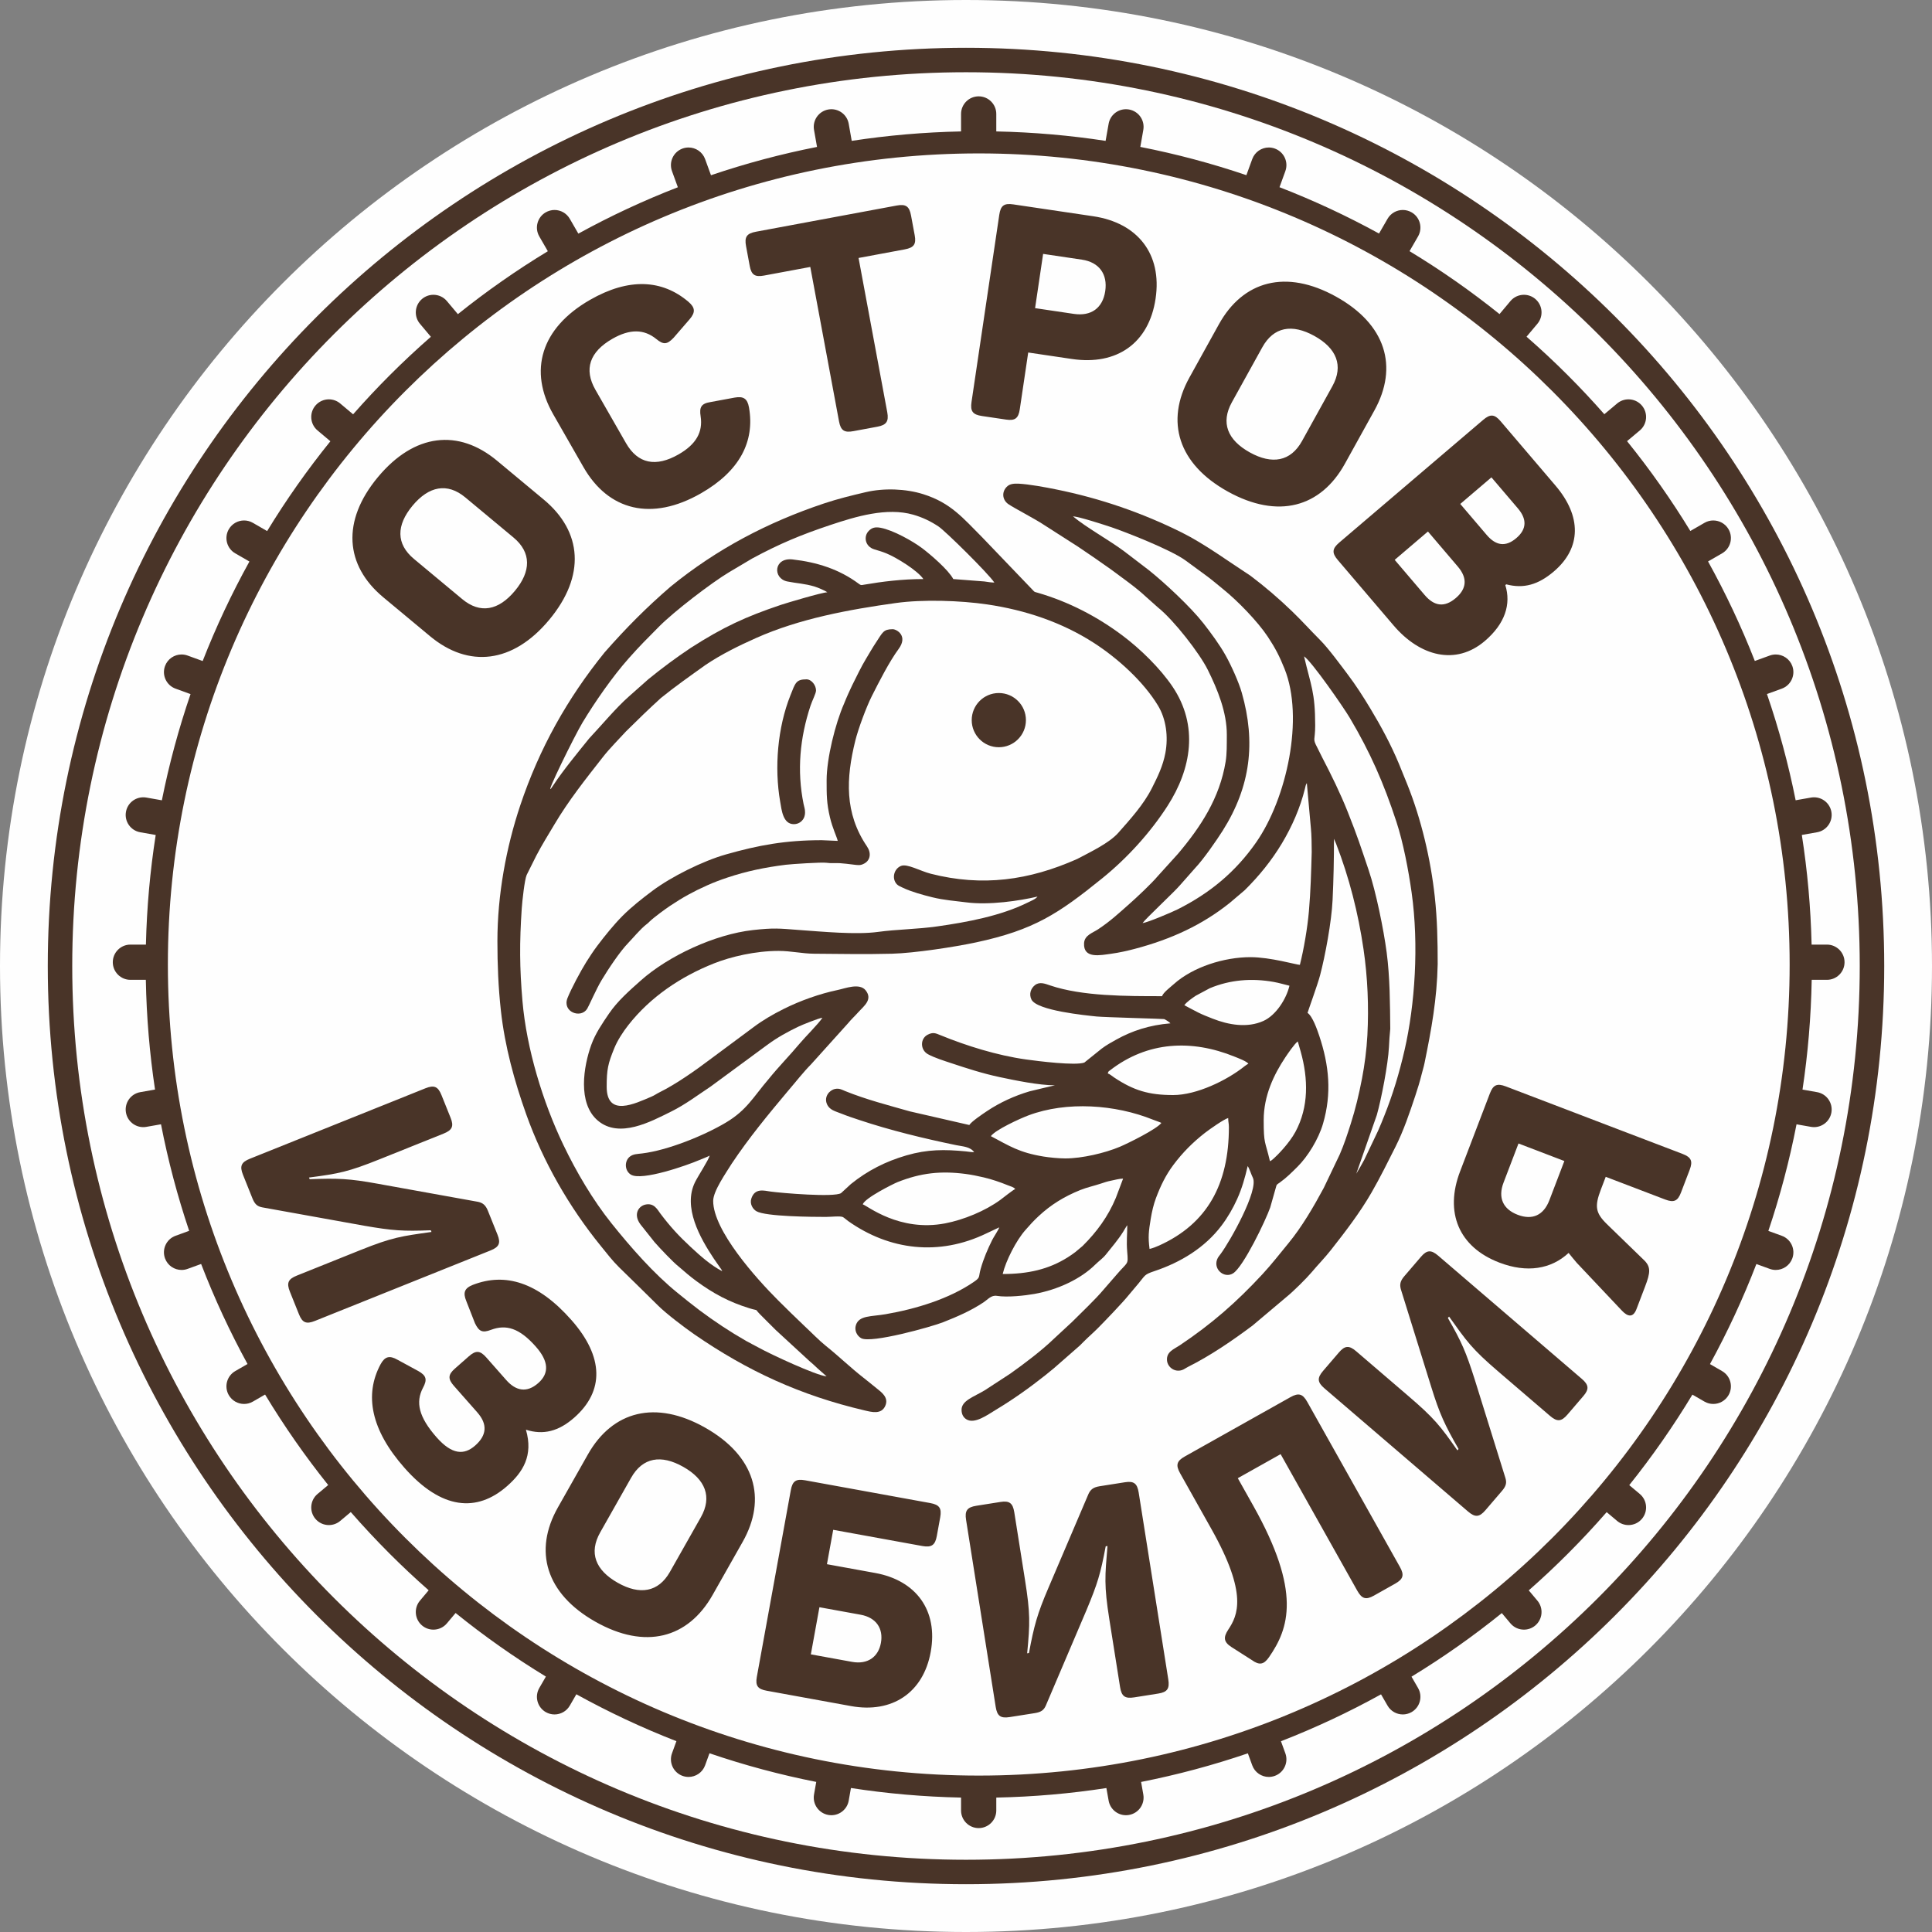 <svg width="120" height="120" viewBox="0 0 120 120" fill="none" xmlns="http://www.w3.org/2000/svg">
<rect x="0" y="0" width="120" height="120" fill="#808080" stroke="none"/>
<path d="M60 120C93.137 120 120 93.137 120 60C120 26.863 93.137 0 60 0C26.863 0 0 26.863 0 60C0 93.137 26.863 120 60 120Z" fill="#FEFEFE"/>
<path d="M60 2.968C75.749 2.968 90.007 9.352 100.327 19.673C110.648 29.993 117.032 44.251 117.032 60C117.032 75.749 110.648 90.007 100.327 100.328C90.007 110.648 75.749 117.032 60 117.032C44.251 117.032 29.993 110.648 19.672 100.328C9.351 90.007 2.968 75.749 2.968 60C2.968 44.251 9.351 29.993 19.672 19.673C29.993 9.352 44.251 2.968 60 2.968ZM99.253 20.747C89.208 10.701 75.329 4.487 60 4.487C44.67 4.487 30.792 10.701 20.746 20.747C10.7 30.792 4.487 44.671 4.487 60C4.487 75.329 10.7 89.208 20.746 99.254C30.792 109.299 44.67 115.513 60 115.513C75.329 115.513 89.208 109.299 99.253 99.254C109.299 89.208 115.512 75.329 115.512 60C115.512 44.671 109.299 30.792 99.253 20.747Z" fill="#493428"/>
<path d="M94.276 31.573L92.636 29.65L90.7 31.301L92.339 33.224C92.91 33.893 93.513 33.994 94.181 33.423C94.837 32.865 94.846 32.242 94.276 31.573ZM25.625 31.407C24.608 32.63 24.594 33.787 25.716 34.72L28.708 37.21C29.83 38.143 30.965 37.92 31.983 36.697C32.988 35.489 33.014 34.318 31.892 33.384L28.9 30.894C27.778 29.961 26.631 30.199 25.625 31.407ZM23.47 29.638C25.744 26.905 28.483 26.628 30.87 28.614L33.776 31.032C36.163 33.019 36.388 35.762 34.114 38.495C31.852 41.213 29.102 41.505 26.714 39.518L23.809 37.101C21.421 35.114 21.208 32.357 23.47 29.638ZM36.651 18.623C39.054 17.246 41.123 17.355 42.761 18.746C43.184 19.108 43.201 19.4 42.839 19.823L41.84 20.978C41.436 21.403 41.211 21.425 40.763 21.056C39.998 20.437 39.126 20.42 38.037 21.043C36.624 21.853 36.25 22.931 36.985 24.214L38.883 27.526C39.619 28.809 40.738 29.031 42.151 28.221C43.239 27.598 43.665 26.836 43.518 25.863C43.426 25.29 43.556 25.064 44.129 24.973L45.631 24.695C46.179 24.597 46.423 24.759 46.521 25.307C46.893 27.424 45.941 29.264 43.538 30.641C40.468 32.4 37.788 31.714 36.243 29.018L34.364 25.737C32.819 23.042 33.581 20.383 36.651 18.623ZM56.585 13.38L56.814 14.613C56.917 15.165 56.767 15.383 56.197 15.489L53.327 16.023L55.11 25.608C55.216 26.179 55.048 26.4 54.497 26.503L53.006 26.78C52.436 26.887 52.218 26.737 52.112 26.166L50.328 16.581L47.458 17.115C46.888 17.221 46.67 17.072 46.567 16.52L46.338 15.287C46.231 14.717 46.381 14.498 46.952 14.393L55.69 12.767C56.261 12.661 56.479 12.81 56.585 13.38ZM68.648 18.082C68.804 17.027 68.271 16.286 67.197 16.127L64.79 15.77L64.291 19.139L66.698 19.496C67.771 19.655 68.491 19.138 68.648 18.082ZM71.776 18.546C71.365 21.323 69.362 22.71 66.585 22.298L63.864 21.895L63.342 25.412C63.257 25.986 63.045 26.144 62.489 26.061L60.99 25.839C60.416 25.754 60.258 25.541 60.343 24.967L62.067 13.342C62.152 12.768 62.364 12.61 62.938 12.695L67.899 13.431C70.658 13.84 72.188 15.77 71.776 18.546ZM81.639 20.866C80.248 20.096 79.108 20.299 78.401 21.576L76.516 24.982C75.809 26.259 76.241 27.332 77.633 28.103C79.008 28.864 80.164 28.67 80.871 27.393L82.756 23.988C83.463 22.71 83.014 21.628 81.639 20.866ZM82.973 18.418C86.084 20.14 86.869 22.778 85.365 25.496L83.534 28.803C82.029 31.521 79.377 32.255 76.266 30.534C73.172 28.82 72.37 26.173 73.874 23.455L75.705 20.148C77.209 17.43 79.879 16.705 82.973 18.418ZM90.549 35.192L88.692 33.013L86.627 34.774L88.484 36.953C89.091 37.665 89.723 37.742 90.421 37.147C91.104 36.564 91.157 35.905 90.549 35.192ZM96.513 35.494C95.544 36.32 94.634 36.579 93.555 36.294L93.498 36.343C93.868 37.528 93.479 38.744 92.226 39.813C90.418 41.355 88.194 40.767 86.555 38.844L83.094 34.785C82.718 34.344 82.739 34.08 83.18 33.703L92.124 26.078C92.566 25.701 92.829 25.722 93.206 26.164L96.618 30.166C98.233 32.06 98.236 34.025 96.513 35.494Z" fill="#493428"/>
<path d="M93.388 73.454C93.027 74.398 93.358 75.105 94.267 75.453C95.176 75.8 95.877 75.487 96.237 74.542L97.165 72.113L94.316 71.024L93.388 73.454ZM30.468 77.668L19.561 82.045C19.023 82.261 18.78 82.157 18.571 81.636L18.006 80.229C17.79 79.691 17.894 79.447 18.432 79.232L22.374 77.65C24.389 76.841 24.931 76.785 26.8 76.519L26.758 76.414C25.031 76.482 24.389 76.438 22.633 76.134L16.287 74.991C15.981 74.932 15.824 74.794 15.678 74.429L15.093 72.97C14.877 72.432 14.981 72.188 15.519 71.972L26.425 67.595C26.964 67.38 27.207 67.483 27.423 68.022L27.988 69.429C28.197 69.949 28.093 70.193 27.554 70.409L23.612 71.991C21.632 72.786 21.052 72.897 19.193 73.139L19.235 73.243C20.962 73.175 21.699 73.202 23.461 73.524L29.7 74.649C29.988 74.715 30.162 74.847 30.308 75.212L30.901 76.688C31.11 77.209 31.006 77.452 30.468 77.668ZM32.666 88.802C33.136 90.409 32.474 91.442 31.506 92.296C29.625 93.955 27.422 93.778 25.119 91.167C23.039 88.809 22.618 86.635 23.639 84.736C23.908 84.249 24.191 84.174 24.691 84.457L25.986 85.161C26.485 85.445 26.55 85.687 26.265 86.213C25.812 87.086 25.994 88 27.12 89.277C28.074 90.357 28.827 90.392 29.515 89.785C30.231 89.153 30.3 88.468 29.644 87.724L28.196 86.082C27.812 85.647 27.828 85.383 28.249 85.011L29.12 84.244C29.555 83.86 29.819 83.877 30.203 84.311L31.441 85.715C32.047 86.403 32.729 86.525 33.431 85.906C34.133 85.287 34.074 84.54 33.281 83.642C32.254 82.478 31.432 82.254 30.509 82.594C29.952 82.811 29.747 82.692 29.5 82.186L28.963 80.813C28.744 80.282 28.854 80.01 29.371 79.804C31.382 79.028 33.413 79.633 35.493 81.991C37.511 84.279 37.537 86.402 35.67 88.049C34.702 88.903 33.745 89.148 32.666 88.802ZM42.443 91.111C41.059 90.327 39.917 90.52 39.198 91.79L37.281 95.177C36.562 96.448 36.983 97.525 38.368 98.309C39.736 99.084 40.893 98.9 41.612 97.63L43.53 94.242C44.249 92.972 43.811 91.885 42.443 91.111ZM43.8 88.675C46.894 90.427 47.655 93.072 46.124 95.775L44.262 99.065C42.731 101.768 40.072 102.478 36.978 100.726C33.9 98.984 33.123 96.329 34.654 93.626L36.516 90.336C38.046 87.633 40.722 86.933 43.8 88.675ZM53.455 100.293L50.896 99.828L50.363 102.755L52.922 103.221C53.898 103.398 54.558 102.91 54.715 102.044C54.876 101.161 54.431 100.471 53.455 100.293ZM58.397 94.25L58.186 95.41C58.085 95.962 57.864 96.131 57.294 96.027L51.752 95.019L51.363 97.155L54.364 97.701C56.905 98.163 58.277 100.029 57.808 102.607C57.346 105.148 55.401 106.43 52.86 105.968L47.613 105.013C47.079 104.916 46.907 104.713 47.007 104.161L49.118 92.561C49.221 91.991 49.439 91.841 50.01 91.944L57.779 93.358C58.35 93.462 58.501 93.679 58.397 94.25ZM70.726 92.706L72.565 104.314C72.655 104.887 72.5 105.102 71.945 105.19L70.448 105.427C69.875 105.517 69.661 105.362 69.57 104.789L68.905 100.593C68.566 98.449 68.632 97.907 68.788 96.026L68.677 96.044C68.359 97.742 68.172 98.359 67.486 100.003L64.958 105.936C64.833 106.221 64.662 106.343 64.274 106.405L62.721 106.65C62.148 106.741 61.934 106.586 61.844 106.013L60.005 94.404C59.914 93.832 60.069 93.617 60.642 93.526L62.14 93.289C62.694 93.201 62.908 93.357 62.999 93.93L63.664 98.126C63.998 100.233 63.977 100.824 63.799 102.69L63.91 102.673C64.229 100.974 64.419 100.261 65.124 98.615L67.612 92.783C67.74 92.516 67.907 92.376 68.295 92.314L69.866 92.066C70.421 91.977 70.635 92.133 70.726 92.706ZM81.196 87.073L86.948 97.321C87.233 97.827 87.161 98.081 86.655 98.365L85.334 99.108C84.844 99.382 84.589 99.311 84.305 98.805L79.542 90.32L76.882 91.813L77.844 93.526C80.849 98.878 80.061 101.144 78.815 102.938C78.493 103.398 78.219 103.444 77.75 103.107L76.48 102.296C76.004 101.984 75.974 101.701 76.286 101.225C76.88 100.333 77.512 99.013 75.259 94.999L73.299 91.507C73.015 91.001 73.086 90.746 73.592 90.463L80.151 86.78C80.658 86.496 80.912 86.568 81.196 87.073ZM89.329 77.992L98.25 85.644C98.69 86.021 98.71 86.285 98.345 86.711L97.358 87.862C96.98 88.302 96.716 88.322 96.276 87.945L93.051 85.179C91.403 83.766 91.103 83.311 90.004 81.776L89.93 81.861C90.788 83.362 91.046 83.952 91.588 85.65L93.506 91.807C93.595 92.106 93.544 92.308 93.288 92.606L92.265 93.8C91.887 94.24 91.623 94.26 91.183 93.883L82.262 86.231C81.822 85.853 81.801 85.589 82.179 85.149L83.166 83.999C83.532 83.572 83.796 83.552 84.236 83.93L87.46 86.695C89.08 88.084 89.447 88.547 90.521 90.084L90.594 89.999C89.735 88.499 89.419 87.833 88.89 86.122L87.006 80.068C86.931 79.782 86.968 79.566 87.224 79.268L88.259 78.061C88.624 77.635 88.888 77.614 89.329 77.992ZM90.687 72.763L92.537 67.921C92.743 67.379 92.985 67.271 93.527 67.478L104.505 71.671C105.047 71.878 105.155 72.119 104.948 72.661L104.407 74.077C104.207 74.602 103.965 74.71 103.424 74.503L99.735 73.094L99.434 73.881C99.034 74.93 99.099 75.335 99.798 76.023L102.078 78.235C102.551 78.676 102.518 79.024 102.177 79.916L101.643 81.314C101.436 81.856 101.102 81.789 100.745 81.412L97.935 78.436C97.755 78.227 97.592 78.024 97.429 77.822C96.343 78.829 94.845 79.079 93.132 78.424C90.597 77.456 89.719 75.298 90.687 72.763Z" fill="#493428"/>
<path d="M105.055 32.943L105.868 32.474C106.04 32.374 106.228 32.327 106.414 32.327C106.792 32.327 107.16 32.523 107.363 32.874C107.665 33.398 107.486 34.067 106.962 34.369L106.156 34.834L106.09 34.872C107.189 36.857 108.161 38.921 108.995 41.054L109.067 41.028L109.922 40.717C110.046 40.672 110.172 40.651 110.296 40.651C110.743 40.651 111.163 40.926 111.325 41.371C111.531 41.938 111.238 42.566 110.67 42.773L109.821 43.082L109.749 43.108C110.483 45.248 111.08 47.451 111.531 49.706L111.606 49.693L112.483 49.538C112.548 49.527 112.612 49.522 112.675 49.522C113.196 49.522 113.657 49.895 113.751 50.426C113.856 51.021 113.458 51.588 112.864 51.693L111.989 51.847L111.915 51.861C112.262 54.087 112.468 56.36 112.522 58.671H112.597H113.474C114.078 58.671 114.568 59.161 114.568 59.765C114.568 60.369 114.078 60.859 113.474 60.859H112.603H112.528C112.486 63.172 112.293 65.447 111.957 67.676L112.03 67.689L112.864 67.836C113.458 67.941 113.856 68.509 113.751 69.104C113.657 69.635 113.196 70.008 112.675 70.008C112.612 70.008 112.548 70.002 112.483 69.991L111.659 69.846L111.586 69.833C111.146 72.096 110.559 74.306 109.836 76.453L109.904 76.478L110.67 76.757C111.238 76.963 111.531 77.591 111.325 78.159C111.163 78.603 110.743 78.879 110.296 78.879C110.172 78.879 110.046 78.858 109.922 78.813L109.161 78.536L109.092 78.511C108.266 80.655 107.301 82.73 106.209 84.726L106.271 84.762L106.962 85.161C107.486 85.463 107.665 86.132 107.363 86.655C107.16 87.006 106.792 87.203 106.414 87.202C106.228 87.202 106.04 87.155 105.868 87.056L105.18 86.658L105.118 86.623C103.933 88.585 102.622 90.463 101.196 92.244L101.249 92.288L101.851 92.793C102.314 93.182 102.374 93.872 101.985 94.335C101.769 94.593 101.459 94.725 101.147 94.725C100.899 94.725 100.649 94.641 100.444 94.469L99.845 93.966L99.792 93.922C99.018 94.81 98.214 95.671 97.381 96.504C96.597 97.289 95.787 98.048 94.954 98.781L94.997 98.832L95.492 99.422C95.88 99.885 95.82 100.575 95.357 100.964C95.152 101.136 94.902 101.22 94.654 101.22C94.342 101.22 94.032 101.087 93.815 100.829L93.323 100.243L93.281 100.192C91.504 101.627 89.63 102.947 87.671 104.141L87.704 104.198L88.078 104.846C88.38 105.369 88.201 106.038 87.677 106.341C87.505 106.44 87.317 106.487 87.131 106.487C86.753 106.487 86.385 106.291 86.183 105.94L85.811 105.296L85.778 105.239C83.783 106.342 81.707 107.316 79.562 108.152L79.585 108.213L79.835 108.9C80.042 109.468 79.749 110.096 79.181 110.303C79.057 110.347 78.931 110.369 78.807 110.369C78.36 110.369 77.94 110.093 77.779 109.649L77.529 108.963L77.507 108.902C75.357 109.636 73.143 110.232 70.876 110.68L70.887 110.743L71.013 111.461C71.118 112.057 70.721 112.624 70.126 112.729C70.061 112.74 69.998 112.746 69.934 112.746C69.414 112.746 68.952 112.372 68.859 111.841L68.731 111.122L68.72 111.059C66.484 111.403 64.202 111.604 61.881 111.651V111.716V112.452C61.881 113.056 61.391 113.546 60.787 113.546C60.182 113.546 59.693 113.056 59.693 112.452V111.716V111.651C57.372 111.603 55.09 111.402 52.854 111.057L52.842 111.122L52.715 111.841C52.622 112.372 52.16 112.746 51.639 112.746C51.576 112.746 51.512 112.74 51.448 112.729C50.853 112.624 50.456 112.057 50.56 111.461L50.687 110.743L50.699 110.678C48.432 110.23 46.218 109.633 44.068 108.899L44.044 108.963L43.795 109.649C43.633 110.093 43.214 110.369 42.767 110.369C42.643 110.369 42.516 110.347 42.392 110.303C41.825 110.096 41.532 109.468 41.739 108.9L41.989 108.213L42.013 108.148C39.868 107.312 37.793 106.337 35.798 105.234L35.763 105.296L35.391 105.94C35.188 106.291 34.821 106.487 34.442 106.487C34.257 106.487 34.069 106.44 33.896 106.341C33.373 106.038 33.194 105.369 33.496 104.846L33.87 104.198L33.906 104.135C31.947 102.942 30.074 101.622 28.298 100.186L28.25 100.243L27.758 100.829C27.542 101.087 27.232 101.22 26.92 101.22C26.672 101.22 26.422 101.136 26.217 100.964C25.754 100.575 25.694 99.885 26.082 99.422L26.577 98.832L26.625 98.775C25.794 98.044 24.987 97.287 24.204 96.504C23.37 95.669 22.564 94.806 21.788 93.917L21.729 93.966L21.13 94.469C20.924 94.641 20.675 94.725 20.427 94.725C20.115 94.725 19.805 94.593 19.588 94.335C19.2 93.872 19.26 93.182 19.723 92.793L20.325 92.288L20.385 92.238C18.959 90.457 17.649 88.58 16.465 86.618L16.394 86.658L15.706 87.056C15.533 87.155 15.345 87.203 15.159 87.202C14.781 87.202 14.414 87.006 14.211 86.655C13.909 86.132 14.088 85.463 14.611 85.161L15.303 84.762L15.374 84.721C14.282 82.725 13.318 80.651 12.492 78.507L12.413 78.536L11.651 78.813C11.528 78.858 11.402 78.879 11.277 78.879C10.83 78.879 10.411 78.603 10.249 78.159C10.042 77.591 10.335 76.963 10.903 76.757L11.67 76.478L11.749 76.449C11.026 74.302 10.439 72.093 10 69.831L9.915 69.846L9.09 69.991C9.026 70.002 8.962 70.008 8.899 70.008C8.378 70.008 7.916 69.635 7.823 69.104C7.718 68.509 8.115 67.941 8.71 67.836L9.544 67.689L9.629 67.674C9.294 65.446 9.1 63.171 9.058 60.859H8.971H8.1C7.496 60.859 7.006 60.369 7.006 59.765C7.006 59.161 7.496 58.671 8.1 58.671H8.977H9.063C9.118 56.361 9.323 54.088 9.671 51.863L9.585 51.847L8.71 51.693C8.115 51.588 7.718 51.021 7.823 50.426C7.916 49.895 8.378 49.522 8.899 49.522C8.962 49.522 9.026 49.527 9.09 49.538L9.968 49.693L10.054 49.708C10.505 47.453 11.102 45.251 11.835 43.112L11.753 43.082L10.903 42.773C10.335 42.566 10.042 41.938 10.249 41.371C10.411 40.926 10.83 40.651 11.277 40.651C11.402 40.651 11.528 40.672 11.651 40.717L12.507 41.028L12.588 41.058C13.422 38.925 14.394 36.861 15.492 34.877L15.418 34.834L14.611 34.369C14.088 34.067 13.909 33.398 14.211 32.874C14.414 32.523 14.781 32.327 15.159 32.327C15.345 32.327 15.533 32.374 15.706 32.474L16.518 32.943L16.592 32.986C17.78 31.037 19.094 29.174 20.521 27.407L20.457 27.353L19.723 26.736C19.26 26.348 19.2 25.658 19.588 25.195C19.805 24.937 20.114 24.804 20.427 24.804C20.675 24.804 20.924 24.888 21.13 25.06L21.868 25.68L21.932 25.734C22.664 24.902 23.421 24.093 24.204 23.31C25.03 22.484 25.883 21.687 26.762 20.918L26.71 20.856L26.082 20.108C25.694 19.645 25.754 18.954 26.217 18.566C26.422 18.394 26.672 18.31 26.92 18.31C27.232 18.31 27.542 18.443 27.758 18.701L28.388 19.451L28.44 19.513C30.211 18.092 32.077 16.786 34.027 15.604L33.988 15.536L33.496 14.684C33.194 14.16 33.373 13.491 33.896 13.189C34.069 13.09 34.257 13.042 34.442 13.042C34.821 13.042 35.188 13.239 35.391 13.59L35.883 14.443L35.923 14.511C37.907 13.421 39.971 12.457 42.103 11.631L42.077 11.559L41.739 10.63C41.532 10.062 41.825 9.434 42.392 9.227C42.516 9.182 42.642 9.161 42.767 9.161C43.214 9.161 43.633 9.437 43.795 9.881L44.134 10.812L44.16 10.884C46.296 10.159 48.495 9.569 50.747 9.126L50.734 9.053L50.56 8.068C50.456 7.473 50.853 6.906 51.448 6.801C51.512 6.79 51.576 6.784 51.639 6.784C52.16 6.784 52.622 7.157 52.715 7.688L52.889 8.676L52.902 8.749C55.123 8.409 57.389 8.211 59.693 8.163V8.09V7.078C59.693 6.474 60.182 5.984 60.787 5.984C61.391 5.984 61.881 6.474 61.881 7.078V8.09V8.163C64.185 8.211 66.451 8.41 68.671 8.749L68.684 8.676L68.859 7.688C68.952 7.157 69.413 6.784 69.934 6.784C69.998 6.784 70.061 6.79 70.126 6.801C70.721 6.906 71.118 7.473 71.013 8.068L70.84 9.053L70.827 9.125C73.079 9.567 75.278 10.155 77.415 10.88L77.44 10.812L77.779 9.881C77.94 9.437 78.36 9.161 78.807 9.161C78.931 9.161 79.058 9.182 79.181 9.227C79.749 9.434 80.042 10.062 79.835 10.63L79.497 11.559L79.472 11.627C81.604 12.453 83.669 13.417 85.654 14.506L85.69 14.443L86.183 13.59C86.385 13.239 86.753 13.042 87.131 13.042C87.317 13.042 87.505 13.09 87.677 13.189C88.201 13.491 88.38 14.16 88.078 14.684L87.586 15.536L87.549 15.6C89.5 16.781 91.367 18.087 93.138 19.508L93.186 19.451L93.815 18.701C94.032 18.443 94.342 18.31 94.654 18.31C94.902 18.31 95.152 18.394 95.357 18.566C95.82 18.954 95.88 19.645 95.492 20.108L94.864 20.856L94.816 20.913C95.698 21.683 96.554 22.482 97.381 23.31C98.162 24.091 98.918 24.898 99.648 25.728L99.705 25.68L100.444 25.06C100.649 24.888 100.899 24.804 101.147 24.804C101.459 24.804 101.769 24.937 101.985 25.195C102.374 25.658 102.314 26.348 101.851 26.736L101.116 27.353L101.059 27.401C102.487 29.168 103.801 31.032 104.99 32.98L105.055 32.943ZM96.407 24.285C87.292 15.168 74.701 9.529 60.793 9.529C46.885 9.529 34.293 15.168 25.179 24.285C16.064 33.401 10.427 45.995 10.427 59.907C10.427 73.818 16.064 86.413 25.179 95.529C34.293 104.646 46.885 110.285 60.793 110.285C74.701 110.285 87.292 104.646 96.407 95.529C105.521 86.413 111.158 73.818 111.158 59.907C111.158 45.995 105.521 33.401 96.407 24.285Z" fill="#493428"/>
<path d="M62.038 46.412C62.968 46.412 63.722 45.658 63.722 44.728C63.722 43.799 62.968 43.045 62.038 43.045C61.108 43.045 60.355 43.799 60.355 44.728C60.355 45.658 61.108 46.412 62.038 46.412Z" fill="#493428"/>
<path fill-rule="evenodd" clip-rule="evenodd" d="M63.035 30.041H63.259C63.923 30.075 64.944 30.265 65.597 30.398C68.359 30.956 70.953 31.859 73.389 33.068C74.809 33.773 76.318 34.883 77.663 35.756C78.581 36.446 79.43 37.177 80.251 37.968C80.871 38.565 81.386 39.144 81.981 39.739C82.517 40.275 83.263 41.299 83.715 41.898C84.219 42.566 84.678 43.282 85.112 44.003C85.78 45.111 86.395 46.251 86.895 47.453L87.407 48.714C88.278 50.88 88.862 53.37 89.117 55.697C89.272 57.114 89.297 58.465 89.297 59.883C89.253 62.048 88.912 63.92 88.48 66.03C88.428 66.284 88.362 66.478 88.303 66.718C88.192 67.169 88.053 67.621 87.909 68.053C87.55 69.129 87.186 70.216 86.675 71.231C86.184 72.204 85.734 73.122 85.189 74.069C84.462 75.332 83.56 76.503 82.665 77.642C82.283 78.128 81.852 78.563 81.46 79.032C81.168 79.382 80.314 80.23 79.91 80.552L77.799 82.332C76.553 83.264 75.181 84.204 73.792 84.898C73.677 84.955 73.602 85.013 73.517 85.055C73.03 85.3 72.517 84.949 72.484 84.49C72.447 83.954 72.92 83.8 73.277 83.56C75.266 82.228 76.799 80.886 78.414 79.142C78.994 78.516 79.474 77.891 80.013 77.238C80.858 76.216 81.591 74.955 82.222 73.782L83.214 71.704C83.49 71.065 83.686 70.464 83.899 69.794C84.186 68.893 84.399 68.013 84.597 66.989C84.757 66.16 84.885 65.186 84.931 64.296C85.024 62.528 84.948 60.708 84.691 58.958C84.359 56.7 83.803 54.508 82.986 52.402L82.856 52.099C82.856 53.368 82.83 54.639 82.769 55.905C82.706 57.247 82.306 59.39 81.992 60.577C81.832 61.182 81.238 62.806 81.214 62.912C81.529 63.123 81.817 63.965 81.944 64.344C82.551 66.163 82.728 67.902 82.174 69.799C81.893 70.761 81.221 71.841 80.598 72.46C80.211 72.843 79.927 73.135 79.478 73.459C79.315 73.575 79.296 73.549 79.24 73.783L78.896 74.996C78.613 75.805 77.234 78.682 76.589 79.089C76.056 79.425 75.356 78.858 75.597 78.226C75.647 78.092 75.732 77.997 75.817 77.884C76.4 77.1 78.195 73.915 77.815 73.147C77.716 72.947 77.604 72.583 77.496 72.427C77.326 73.157 77.141 73.81 76.848 74.461C76.585 75.048 76.258 75.611 75.872 76.123C74.829 77.506 73.321 78.412 71.698 78.953C71.057 79.166 71.134 79.217 70.722 79.707L70.11 80.435C69.741 80.898 68.553 82.132 68.191 82.494C67.888 82.798 67.607 83.035 67.305 83.338C67.215 83.427 67.157 83.488 67.068 83.576L65.454 84.989C65.268 85.134 65.132 85.256 64.954 85.397C63.965 86.182 62.933 86.919 61.85 87.568C61.347 87.869 60.524 88.486 60.011 88.148C59.836 88.033 59.724 87.844 59.724 87.565C59.725 86.991 60.482 86.764 61.158 86.357L62.755 85.316C63.603 84.717 64.724 83.868 65.447 83.165L66.591 82.105C67.154 81.542 68.046 80.698 68.535 80.113L69.339 79.188C70.055 78.34 70.086 78.611 70.013 77.751C69.957 77.079 70.017 76.692 70.017 76.104C69.961 76.168 69.999 76.123 69.945 76.204C69.924 76.237 69.896 76.282 69.879 76.311C69.838 76.38 69.808 76.434 69.766 76.501C69.445 77.014 69.059 77.456 68.684 77.927C68.499 78.158 68.245 78.332 68.039 78.536C67.134 79.438 65.702 80.108 64.25 80.368C63.677 80.47 62.581 80.595 61.913 80.488C61.565 80.433 61.357 80.712 61.095 80.887C60.306 81.413 59.455 81.781 58.574 82.128C57.859 82.41 54.114 83.456 53.494 83.12C53.243 82.985 53.047 82.645 53.164 82.297C53.366 81.694 54.108 81.783 55.005 81.628C56.914 81.298 58.958 80.67 60.481 79.625C60.918 79.326 60.759 79.345 60.914 78.803C61.099 78.155 61.345 77.588 61.63 77.012C61.729 76.814 62.02 76.394 62.063 76.234L61.27 76.608C58.322 78.034 55.242 77.655 52.683 75.844C52.593 75.781 52.456 75.655 52.363 75.599C52.218 75.512 51.596 75.585 51.299 75.585C50.496 75.585 47.551 75.566 46.983 75.232C46.755 75.099 46.561 74.779 46.664 74.453C46.881 73.771 47.459 73.953 47.859 74.009C48.528 74.103 51.828 74.381 52.241 74.105L52.849 73.545C53.878 72.712 55.006 72.139 56.298 71.763C57.619 71.379 58.679 71.388 59.992 71.515C60.205 71.536 60.3 71.562 60.507 71.562C60.251 71.213 59.789 71.21 59.386 71.127C57.378 70.711 55.321 70.214 53.38 69.567C53.006 69.443 52.636 69.322 52.262 69.171C51.883 69.019 51.511 68.948 51.357 68.562C51.177 68.114 51.511 67.709 51.872 67.635C52.137 67.581 52.316 67.695 52.497 67.769C53.811 68.299 55.149 68.641 56.512 69.029L60.204 69.876C60.358 69.645 61.024 69.2 61.294 69.019C62.097 68.48 63.015 68.06 63.95 67.784C64.123 67.733 65.522 67.416 65.522 67.41C64.526 67.41 63.031 67.101 62.096 66.902C61.017 66.673 60.038 66.351 59.075 66.032C58.649 65.891 58.036 65.698 57.638 65.48C57.15 65.211 57.143 64.509 57.623 64.265C57.953 64.097 58.111 64.174 58.395 64.29C60.04 64.964 61.939 65.553 63.713 65.803C64.484 65.912 66.813 66.201 67.351 65.997L68.43 65.13C68.727 64.907 69.019 64.747 69.339 64.569C70.322 64.023 71.394 63.669 72.698 63.561C72.646 63.49 72.402 63.335 72.309 63.297C72.269 63.281 68.561 63.184 68.108 63.136C67.465 63.067 64.398 62.776 64.063 62.078C63.899 61.737 64.03 61.39 64.278 61.192C64.571 60.956 64.913 61.1 65.235 61.209C67.219 61.881 69.969 61.874 72.179 61.874C72.236 61.66 72.722 61.292 72.903 61.129C74.093 60.059 76.033 59.45 77.668 59.451C78.92 59.452 80.529 59.928 80.738 59.928C80.982 58.964 81.209 57.632 81.299 56.596C81.409 55.328 81.436 54.192 81.473 52.921C81.474 52.557 81.462 51.797 81.423 51.457L81.17 48.639C81.094 48.749 81.081 48.869 81.05 48.994C80.759 50.173 80.248 51.336 79.628 52.372C78.981 53.454 78.201 54.41 77.313 55.29L76.378 56.084C74.675 57.445 72.763 58.332 70.493 58.933C70.053 59.05 69.51 59.173 69.026 59.238C68.346 59.33 67.282 59.569 67.333 58.587C67.359 58.085 67.863 57.947 68.202 57.722C68.975 57.209 69.474 56.738 70.136 56.154C70.617 55.731 71.546 54.854 71.907 54.422L73.16 53.038C74.577 51.364 75.755 49.574 76.126 47.311C76.209 46.802 76.196 46.273 76.2 45.654C76.208 44.241 75.62 42.819 75.017 41.603C74.513 40.585 72.915 38.523 71.926 37.733L71.217 37.102C70.539 36.467 69.754 35.929 69.011 35.373C68.329 34.891 67.661 34.423 66.965 33.96L64.83 32.593C64.237 32.2 63.044 31.59 62.643 31.321C62.23 31.044 62.199 30.506 62.593 30.181C62.702 30.091 62.859 30.052 63.035 30.041ZM53.59 74.806C53.693 74.423 55.488 73.527 55.752 73.422C57.195 72.849 58.441 72.715 59.975 72.916C60.351 72.965 60.725 73.043 61.101 73.13C61.613 73.25 62.112 73.423 62.6 73.62C62.777 73.691 62.966 73.73 63.057 73.855C62.948 73.884 62.249 74.442 62.131 74.528C61.19 75.215 59.856 75.765 58.703 75.986C55.854 76.531 53.862 74.879 53.59 74.806ZM62.279 79.131C62.471 78.311 63.126 77.032 63.695 76.395C63.989 76.057 64.194 75.832 64.517 75.531C65.269 74.831 66.089 74.323 67.096 73.916C67.51 73.749 67.972 73.651 68.38 73.514C68.607 73.438 68.763 73.383 69.019 73.332C69.224 73.291 69.529 73.206 69.758 73.206L69.308 74.399C68.822 75.565 68.12 76.52 67.241 77.391L66.794 77.766C66.626 77.893 66.483 77.992 66.308 78.102C65.126 78.844 63.851 79.131 62.279 79.131ZM71.401 77.574C71.304 76.816 71.344 76.502 71.474 75.702C71.546 75.259 71.656 74.793 71.796 74.423C72.094 73.632 72.405 72.992 72.882 72.353C73.452 71.591 74.085 70.956 74.834 70.37C75.105 70.157 76.041 69.5 76.285 69.443C76.285 69.706 76.329 69.759 76.329 70.005C76.329 73.565 74.977 76.01 72.005 77.357C71.831 77.436 71.601 77.528 71.401 77.574ZM66.17 71.952C65.756 71.952 65.165 71.892 64.817 71.835C63.301 71.587 62.708 71.183 61.544 70.568C61.839 70.165 63.37 69.469 63.885 69.276C66.26 68.386 69.278 68.603 71.605 69.542C71.776 69.611 71.988 69.675 72.135 69.746C71.855 70.129 70.072 71.011 69.554 71.229C68.629 71.619 67.203 71.952 66.17 71.952ZM78.879 72.125C78.578 70.832 78.49 71.097 78.49 69.573C78.49 68.049 79.126 66.738 79.83 65.68C79.98 65.455 80.416 64.814 80.608 64.685C80.663 64.873 80.734 65.122 80.791 65.325C81.26 67.007 81.294 68.75 80.465 70.294C80.068 71.032 79.292 71.802 79.129 71.942C78.966 72.082 78.972 72.08 78.879 72.125ZM72.87 68.016C71.347 68.016 70.411 67.728 69.204 66.926C69.038 66.816 68.93 66.708 68.807 66.675C68.843 66.541 68.84 66.561 68.952 66.475C71.273 64.682 74.004 64.544 76.681 65.63C76.901 65.719 77.426 65.915 77.539 66.069C77.423 66.145 77.427 66.125 77.304 66.224C76.199 67.11 74.315 68.016 72.87 68.016ZM73.562 62.436C73.692 62.243 74.053 61.993 74.27 61.847L75.143 61.38C76.403 60.853 77.745 60.746 79.114 60.99C79.472 61.054 79.776 61.152 80.09 61.225C79.899 62.045 79.252 63.062 78.472 63.413C77.468 63.866 76.298 63.656 75.322 63.271C75.007 63.147 74.705 63.031 74.412 62.884C74.106 62.729 73.853 62.59 73.562 62.436ZM80.997 40.767C81.479 41.09 83.447 43.929 83.837 44.587C85.116 46.746 85.943 48.634 86.731 51.034C87.159 52.336 87.484 54.053 87.68 55.448C88.135 58.694 87.888 62.394 87.24 65.222C86.906 66.676 86.499 68.01 85.987 69.288C85.851 69.629 85.74 69.908 85.594 70.236L84.729 72.052C84.568 72.34 84.414 72.623 84.24 72.903L85.518 69.252C85.794 68.278 86.218 66.099 86.27 65.031C86.289 64.662 86.313 64.24 86.352 63.901C86.336 62.339 86.332 60.711 86.129 59.162C85.94 57.72 85.459 55.373 85.012 54.051C84.5 52.537 84.342 52.02 83.709 50.425C83.245 49.258 82.699 48.151 82.121 47.039L81.819 46.433C81.505 45.837 81.69 46.041 81.689 45.049C81.687 42.984 81.422 42.587 80.997 40.767ZM66.645 32.074C67.011 32.082 68.628 32.613 68.974 32.728C69.888 33.033 72.773 34.161 73.661 34.83L74.983 35.799C75.323 36.054 75.658 36.341 75.989 36.609C76.871 37.322 78.11 38.59 78.75 39.556C79.213 40.256 79.475 40.767 79.787 41.545C81.007 44.589 79.931 49.581 78.021 52.322C76.741 54.159 75.147 55.476 73.144 56.482C72.802 56.654 71.264 57.308 70.968 57.333C71.145 57.069 72.958 55.381 73.29 54.984L74.243 53.905C74.742 53.381 75.563 52.2 75.948 51.589C77.677 48.848 78.006 46.102 77.132 43.035C76.94 42.361 76.478 41.341 76.126 40.71C75.762 40.055 75.209 39.306 74.748 38.716C73.962 37.71 72.347 36.203 71.352 35.41L69.832 34.248C68.874 33.533 67.481 32.773 66.645 32.074Z" fill="#493428"/>
<path fill-rule="evenodd" clip-rule="evenodd" d="M44.858 78.958C44.128 78.572 43.502 78.01 42.903 77.455C42.168 76.775 41.616 76.174 41.011 75.368C40.834 75.132 40.625 74.693 40.076 74.821C39.663 74.918 39.318 75.418 39.775 76.043L40.655 77.152C41.019 77.564 41.817 78.408 42.16 78.674C42.523 78.991 42.863 79.284 43.252 79.57C44.295 80.337 45.29 80.871 46.539 81.256C47.189 81.457 46.815 81.233 47.203 81.63C47.539 81.974 47.857 82.282 48.198 82.624L50.269 84.531C50.43 84.66 50.636 84.858 50.791 85.003L51.343 85.489C50.7 85.436 47.847 84.109 47.12 83.702C46.846 83.549 46.593 83.432 46.33 83.281C45.337 82.712 44.349 82.058 43.438 81.374C42.965 81.019 42.543 80.675 42.086 80.305C40.612 79.115 39.171 77.47 37.979 75.98C36.817 74.526 35.805 72.806 34.987 71.102C33.715 68.449 32.705 65.132 32.451 62.178C32.271 60.09 32.264 58.543 32.407 56.423C32.438 55.964 32.581 54.653 32.711 54.348L33.316 53.137C33.654 52.487 34.052 51.853 34.427 51.221C35.322 49.709 36.372 48.395 37.448 47.02C37.869 46.482 38.417 45.937 38.882 45.428C39.609 44.707 40.285 44.052 41.048 43.356C41.957 42.621 42.879 41.975 43.83 41.295C44.815 40.634 45.882 40.11 46.962 39.628C49.662 38.423 52.732 37.861 55.641 37.455C57.322 37.22 59.659 37.298 61.311 37.541C63.683 37.89 65.954 38.648 67.951 39.937C69.424 40.888 71.026 42.334 71.928 43.83C72.428 44.657 72.574 45.749 72.384 46.768C72.233 47.573 71.907 48.241 71.545 48.956C71.023 49.987 70.223 50.86 69.466 51.72C68.892 52.373 67.694 52.934 66.905 53.353C63.916 54.683 61.016 55.085 57.818 54.271C57.154 54.102 56.351 53.631 55.966 53.783C55.526 53.957 55.371 54.56 55.7 54.919C55.791 55.017 55.948 55.077 56.083 55.142C56.589 55.384 57.325 55.589 57.913 55.733C58.654 55.914 59.28 55.951 60.02 56.047C61.437 56.232 63.319 55.951 64.441 55.689C64.322 55.852 64.012 55.969 63.822 56.064C62.163 56.887 60.072 57.277 58.209 57.541C56.977 57.716 55.707 57.722 54.53 57.883C53.175 58.069 51.054 57.864 49.617 57.762C48.385 57.666 48.066 57.624 46.764 57.768C44.401 58.032 41.522 59.367 39.789 60.911C39.089 61.536 38.355 62.176 37.82 62.964C37.408 63.571 36.981 64.189 36.726 64.896C36.247 66.224 35.857 68.523 37.133 69.603C38.47 70.735 40.427 69.664 41.689 69.04C42.567 68.605 43.34 68.017 44.15 67.48L47.662 64.895C48.286 64.436 48.899 64.099 49.599 63.762C49.823 63.654 50.865 63.233 51.083 63.215C50.815 63.616 50.015 64.402 49.644 64.846C49.033 65.576 48.353 66.265 47.748 67.014C46.78 68.145 46.393 68.944 45.093 69.721C43.739 70.53 41.476 71.45 39.88 71.642C39.565 71.68 39.352 71.678 39.149 71.819C38.772 72.082 38.78 72.708 39.184 72.958C39.853 73.371 42.672 72.384 43.444 72.05C43.653 71.96 43.898 71.875 44.08 71.778C44.005 72.059 43.367 73.028 43.172 73.421C42.398 74.979 43.483 76.894 44.34 78.18C44.466 78.369 44.598 78.556 44.73 78.741C44.811 78.854 44.8 78.827 44.858 78.958ZM36.178 44.884C36.956 43.594 38.043 42.026 39.055 40.887C39.759 40.094 40.16 39.701 40.935 38.918C41.872 37.972 44.195 36.192 45.293 35.536L46.731 34.683C48.409 33.78 49.724 33.227 51.575 32.609C53.166 32.078 55.081 31.5 56.722 31.968C57.306 32.135 57.805 32.378 58.286 32.696C58.721 32.984 61.377 35.608 61.761 36.183C61.555 36.183 61.346 36.144 61.137 36.115L59.21 35.966C58.903 35.385 57.764 34.417 57.278 34.051C56.678 33.599 55.459 32.923 54.698 32.782C54.329 32.713 54.146 32.79 53.966 32.968C53.623 33.308 53.72 33.945 54.309 34.123C54.609 34.214 54.788 34.263 55.055 34.372C55.689 34.63 57.004 35.447 57.352 35.966C56.052 35.966 54.797 36.122 53.675 36.315C53.489 36.347 53.479 36.363 53.343 36.261C52.124 35.353 50.742 34.919 49.231 34.748C48.05 34.614 47.982 35.93 48.902 36.116C49.51 36.239 49.974 36.241 50.613 36.437C50.776 36.486 51.231 36.673 51.386 36.788C51.044 36.796 48.818 37.463 48.495 37.572C46.304 38.31 44.924 38.945 42.905 40.24C41.973 40.862 41.142 41.479 40.27 42.188L39.055 43.265C38.26 43.966 37.346 45.067 36.595 45.865C35.944 46.671 34.965 47.861 34.38 48.752L34.24 48.957C33.81 49.518 35.692 45.69 36.178 44.884ZM30.895 58.457C30.895 59.92 30.951 61.327 31.112 62.782C31.356 64.991 31.949 67.149 32.684 69.21C33.734 72.156 35.355 74.98 37.331 77.407C37.688 77.846 38.044 78.312 38.45 78.71C39.25 79.494 40.079 80.301 40.871 81.088C41.377 81.592 42.506 82.45 43.112 82.869C46.432 85.162 49.734 86.672 53.686 87.6C54.141 87.707 54.742 87.874 54.987 87.319C55.214 86.808 54.766 86.484 54.449 86.231C54.172 86.009 53.909 85.79 53.634 85.576C52.827 84.947 52.093 84.231 51.293 83.593C50.867 83.252 50.404 82.766 49.992 82.385C49.43 81.849 48.877 81.314 48.328 80.764C46.955 79.391 44.297 76.425 44.297 74.59C44.297 73.973 45.112 72.825 45.446 72.28C46.498 70.699 47.716 69.221 48.935 67.77C49.404 67.227 49.884 66.603 50.381 66.102L52.676 63.554C52.859 63.325 53.135 63.071 53.342 62.836C53.685 62.464 54.207 62.076 53.773 61.518C53.392 61.029 52.49 61.395 52.038 61.488C50.924 61.719 49.701 62.154 48.677 62.667C48.01 63.001 47.383 63.362 46.791 63.808L44.161 65.76C43.227 66.467 41.996 67.336 40.968 67.843C40.782 67.934 40.661 68.031 40.462 68.115C39.447 68.544 37.682 69.419 37.682 67.497C37.682 66.425 37.765 66.06 38.152 65.112C38.349 64.627 38.69 64.101 39.016 63.684C40.391 61.926 42.272 60.663 44.339 59.841C45.401 59.419 46.923 59.063 48.36 59.063C49.134 59.063 49.821 59.232 50.563 59.237C52.236 59.249 53.723 59.28 55.408 59.237C56.804 59.199 59.292 58.819 60.626 58.533C64.229 57.761 65.74 56.752 68.455 54.558C69.995 53.314 71.443 51.728 72.517 50.058C74.01 47.737 74.448 45.069 72.837 42.661C72.065 41.509 70.813 40.291 69.715 39.47C68.147 38.296 66.382 37.376 64.455 36.817C64.216 36.748 64.285 36.791 64.126 36.627L61.015 33.382C59.809 32.175 59.063 31.237 57.346 30.695C56.261 30.352 54.895 30.305 53.772 30.569C52.896 30.774 52.041 30.983 51.186 31.268C47.683 32.438 44.517 34.102 41.653 36.436C40.131 37.748 38.895 38.998 37.559 40.514C35.235 43.385 33.499 46.489 32.316 50.017C31.44 52.63 30.895 55.588 30.895 58.457Z" fill="#493428"/>
<path fill-rule="evenodd" clip-rule="evenodd" d="M51.343 48.466C51.343 49.371 51.341 49.887 51.55 50.768C51.709 51.443 51.976 51.978 52.034 52.229L51.04 52.186C48.793 52.186 47.124 52.492 45.093 53.069C43.641 53.481 41.689 54.457 40.523 55.331C39.901 55.797 39.216 56.335 38.665 56.889C38.12 57.438 37.566 58.126 37.102 58.741C36.863 59.058 36.63 59.411 36.42 59.746C36.065 60.312 35.478 61.413 35.248 61.992C34.906 62.853 36.078 63.292 36.472 62.653C36.59 62.461 37.033 61.431 37.371 60.871C37.777 60.197 38.495 59.109 39.033 58.555C39.285 58.297 39.782 57.699 40.121 57.437C40.241 57.345 40.247 57.336 40.351 57.235C40.615 56.978 41.317 56.465 41.625 56.26C42.414 55.734 43.049 55.384 43.908 54.998C44.316 54.814 44.731 54.657 45.188 54.505C46.371 54.111 47.499 53.876 48.804 53.712C49.159 53.668 51.045 53.546 51.324 53.588C51.61 53.631 51.871 53.597 52.164 53.613C52.403 53.626 52.743 53.671 52.985 53.7C53.297 53.736 53.435 53.774 53.693 53.629C54.06 53.425 54.128 52.982 53.851 52.574C52.444 50.504 52.548 48.341 53.123 46.009C53.306 45.271 53.807 43.917 54.152 43.233C54.597 42.351 55.235 41.096 55.814 40.31C56.421 39.486 55.685 39.081 55.449 39.081C54.865 39.081 54.825 39.279 54.411 39.902C54.193 40.231 54.002 40.567 53.788 40.922C53.496 41.402 53.201 42.024 52.942 42.541C52.844 42.737 52.77 42.921 52.668 43.132C52.575 43.325 52.505 43.524 52.424 43.709C51.883 44.942 51.343 47.107 51.343 48.466Z" fill="#493428"/>
<path fill-rule="evenodd" clip-rule="evenodd" d="M48.458 49.795C48.549 50.319 48.631 51.191 49.311 51.191C49.654 51.191 50.003 50.934 50.003 50.456C50.003 50.239 49.951 50.134 49.912 49.941C49.491 47.865 49.682 45.829 50.343 43.833C50.449 43.51 50.685 43.069 50.685 42.887C50.685 42.573 50.415 42.195 50.089 42.195C49.433 42.195 49.398 42.429 49.094 43.189C48.298 45.184 48.088 47.672 48.458 49.795Z" fill="#493428"/>
</svg>
